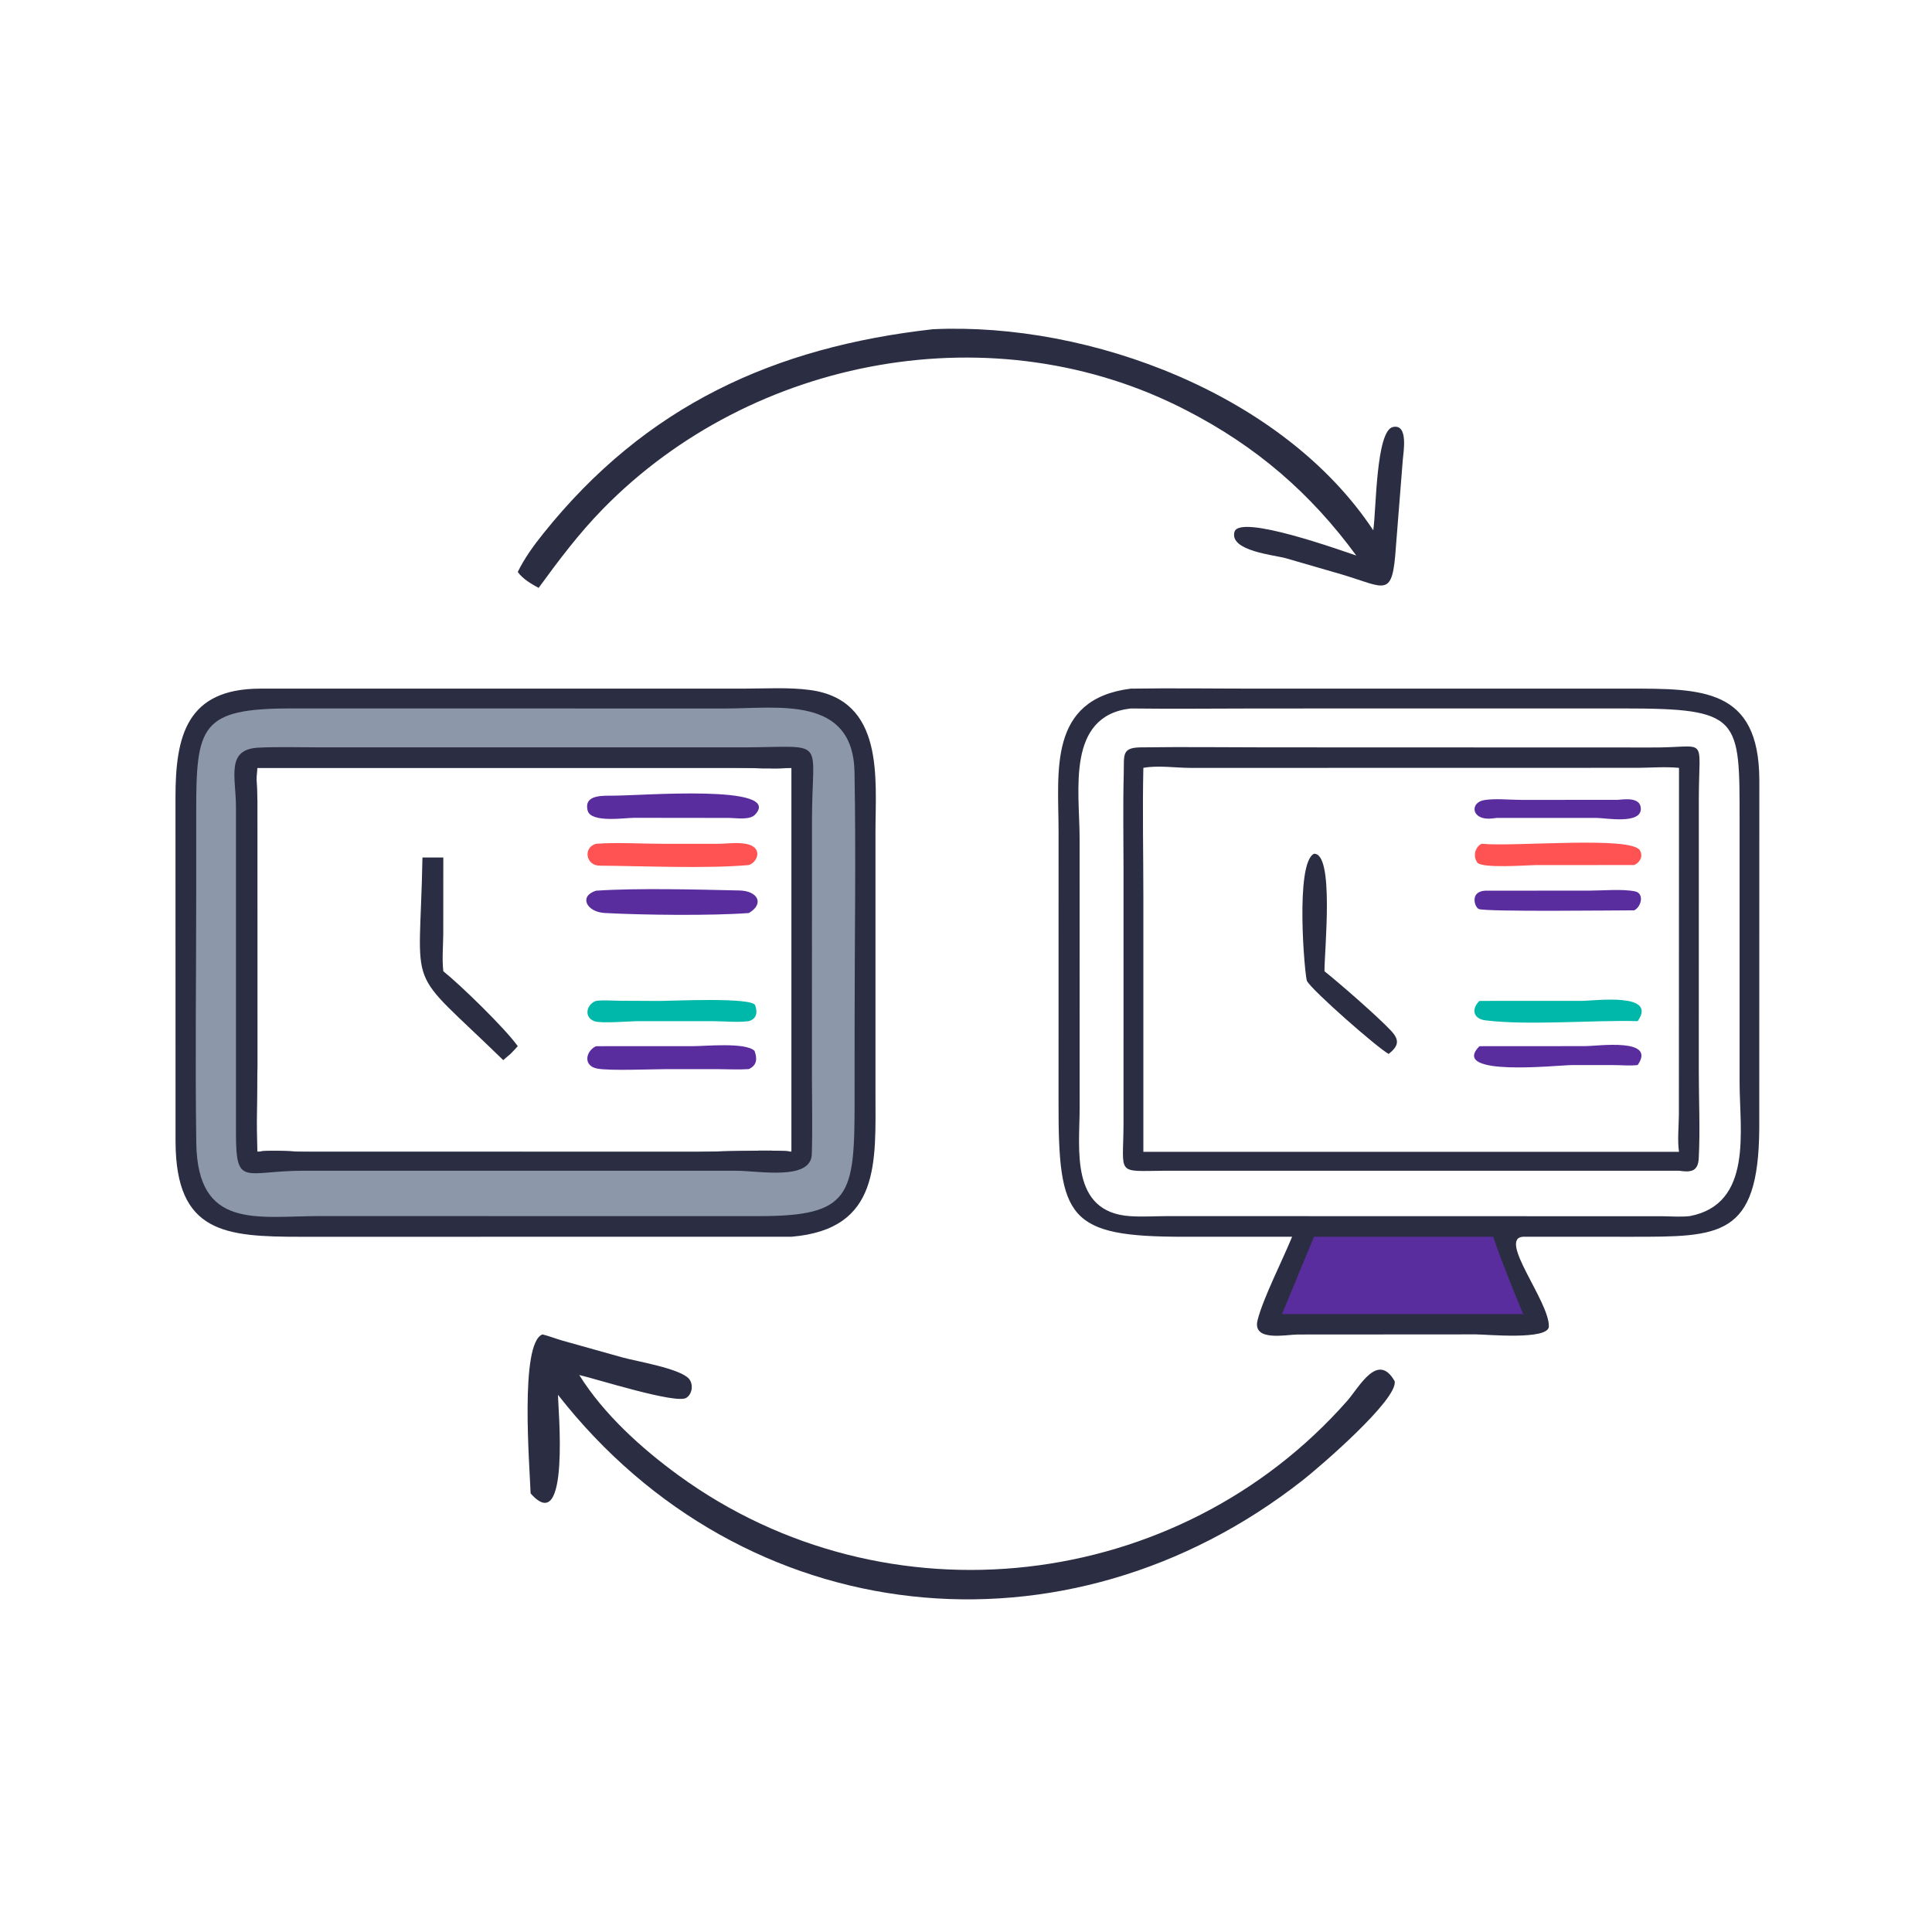 <svg width="1024" height="1024" viewBox="0 0 1024 1024" fill="none" xmlns="http://www.w3.org/2000/svg">
<path d="M599.299 364.994C621.637 364.658 644.039 364.994 666.385 364.994L862.763 364.982C902.083 364.98 932.263 364.646 932.483 413.28L932.447 598.294C932.031 655.802 911.515 655.504 865.105 655.512L807.305 655.496C793.621 656.33 821.271 689.826 820.925 703.078C820.731 710.424 787.737 707.25 782.283 707.252L687.831 707.314C681.383 707.384 663.629 711.234 666.551 699.676C669.501 688.002 679.909 667.67 684.845 655.496L627.433 655.506C565.993 655.54 560.951 645.84 561.047 584.46L561.059 440.668C561.053 409.028 555.283 370.56 599.299 364.994ZM895.627 644.56C929.247 638.126 922.017 599.032 922.025 573.868L922.023 435.628C922.003 380.028 922.909 375.498 860.079 375.488L666.841 375.51C644.341 375.51 621.795 375.804 599.299 375.508C564.953 379.418 572.203 419.462 572.205 443.83L572.233 587.492C572.191 609.124 567.105 642.476 598.977 644.588C605.471 645.018 612.169 644.594 618.681 644.57L881.289 644.632C886.033 644.686 890.909 645.088 895.627 644.56Z" fill="#2B2D42"/>
<path d="M606.001 396.11C627.619 395.812 649.283 396.104 670.905 396.116L875.065 396.182C905.981 396.446 900.401 388.762 900.411 423.87L900.403 568.404C900.405 583.456 901.157 598.888 900.369 613.896C899.997 620.986 896.149 621.44 889.905 620.508L618.351 620.504C590.973 620.676 595.405 623.378 595.485 595.75L595.489 461.09C595.487 444.19 595.161 427.218 595.603 410.33C595.883 399.704 594.133 395.972 606.001 396.11ZM606.001 610.484H889.905C888.993 604.21 889.803 597.124 889.843 590.766L889.905 406.986C882.677 406.296 875.493 406.892 868.253 406.96L631.261 407.006C623.445 407.014 613.495 405.524 606.001 406.986C605.501 429.56 606.001 452.258 606.001 474.846V610.484Z" fill="#2B2D42"/>
<path d="M696.45 452.514C707.302 452.12 701.97 503.646 702 514.778C710.57 521.628 730.13 538.72 737.17 546.188C741.936 551.244 741.352 554.33 736.038 558.606C730.43 555.73 695.134 524.746 692.698 519.898C691.608 517.728 686.192 457.518 696.45 452.514Z" fill="#2B2D42"/>
<path d="M784.137 530.502L838.395 530.484C845.037 530.488 878.837 525.802 868.001 541.226C843.717 540.592 810.271 543.638 787.281 540.802C780.837 540.006 779.699 534.812 784.137 530.502Z" fill="#00B8A9"/>
<path d="M787.077 472.082L842.387 472.046C849.463 472.044 859.807 471.082 866.513 472.424C871.703 473.462 869.929 480.676 866.163 482.498C857.491 482.49 787.165 483.37 783.749 481.784C781.565 480.77 778.933 472.61 787.077 472.082Z" fill="#5A2D9E"/>
<path d="M785.26 447.22C802.54 448.91 864.538 442.996 869.156 450.688C871.088 453.908 869.146 457.15 866.162 458.482L814.286 458.512C809.666 458.52 785.206 460.482 782.928 457.078C780.672 453.704 781.762 448.97 785.26 447.22Z" fill="#FF5252"/>
<path d="M784.137 554.504L840.313 554.468C846.855 554.464 878.139 549.874 868.001 564.492C863.887 564.974 859.707 564.538 855.577 564.52L833.007 564.518C826.003 564.52 767.869 570.958 784.137 554.504Z" fill="#5A2D9E"/>
<path d="M857.231 423.94C861.143 423.634 869.343 422.374 869.663 428.42C870.125 437.128 851.001 433.522 846.281 433.516L793.251 433.524L791.027 433.792C779.793 435.158 778.767 425.364 786.679 424.054C792.359 423.112 800.599 423.96 806.485 423.958L857.231 423.94Z" fill="#5A2D9E"/>
<path d="M696.451 655.496H791.433C796.167 669.408 801.707 682.918 807.305 696.498H791.433H679.473L696.451 655.496Z" fill="#5A2D9E"/>
<path d="M137.872 364.994L394.834 364.976C406.116 364.966 418.008 364.216 429.192 365.694C468.902 370.942 464.042 412.68 464.018 440.844L464.02 579.112C464.018 615.634 466.926 651.534 419.494 655.496L159.638 655.518C119.316 655.532 93.255 653.572 93.043 605.26L93.01 422.904C92.963 390.088 98.884 365.076 137.872 364.994ZM136.428 610.484C145.019 609.222 153.095 610.416 161.694 610.466L370.116 610.494C378.476 610.494 413.46 609.066 419.494 610.484V406.986C409.47 407.614 399.16 406.996 389.098 406.988L136.428 406.986C135.471 412.272 136.412 418.916 136.418 424.37L136.434 565.304C136.431 579.774 135.615 596.304 136.428 610.484Z" fill="#2B2D42"/>
<path d="M301.265 375.508L384.515 375.516C412.509 375.498 452.163 368.542 452.905 409.27C453.713 453.52 452.967 497.924 452.959 542.19L452.949 584.246C452.931 633.62 450.953 644.566 402.325 644.572L255.877 644.56L169.718 644.542C136.094 644.554 104.68 651.99 104.034 605.686C103.409 560.922 104.005 516.062 104 471.29L103.995 430.016C104.01 384.948 106.337 375.5 154.037 375.492L301.265 375.508ZM136.429 610.484C145.02 609.222 153.096 610.416 161.696 610.466L370.117 610.494C378.477 610.494 413.461 609.066 419.495 610.484V406.986C409.471 407.614 399.161 406.996 389.099 406.988L136.429 406.986C135.472 412.272 136.414 418.916 136.419 424.37L136.436 565.304C136.432 579.774 135.617 596.304 136.429 610.484Z" fill="#8C98AA"/>
<path d="M395.312 396.11C438.824 395.864 430.396 390.692 430.366 434.416L430.34 570.162C430.344 583.994 430.686 597.934 430.274 611.756C429.854 625.918 402.254 620.532 390.184 620.524L161.375 620.508C129.713 620.468 125.09 629.542 125.068 601.04L125.066 427.736C125.067 411.946 119.515 397.14 136.987 396.268C147.26 395.756 157.69 396.102 167.977 396.102L395.312 396.11ZM136.429 610.484C145.019 609.222 153.096 610.416 161.695 610.466L370.116 610.494C378.476 610.494 413.46 609.066 419.494 610.484V406.986C409.47 407.614 399.16 406.996 389.098 406.988L136.429 406.986C135.471 412.272 136.413 418.916 136.418 424.37L136.435 565.304C136.431 579.774 135.616 596.304 136.429 610.484Z" fill="#2B2D42"/>
<path d="M223.909 454.492H234.963L234.939 494.746C234.905 501.362 234.225 508.212 234.963 514.778C244.097 522.084 267.961 545.306 274.423 554.504C273.215 555.932 271.849 557.254 270.555 558.606L266.713 561.88C213.797 510.232 222.571 529.522 223.909 454.492Z" fill="#2B2D42"/>
<path d="M315.912 472.082C338.254 470.594 369.314 471.476 391.914 471.968C401.592 472.178 405.334 478.958 396.894 483.928C376.836 485.418 340.828 485.004 320.562 483.912C310.858 483.388 306.64 474.98 315.912 472.082Z" fill="#5A2D9E"/>
<path d="M325.628 421.708C339.602 421.728 415.464 415.492 400.222 431.746C397.398 434.756 390.494 433.586 386.75 433.524L336.184 433.462C331.22 433.438 313.138 436.292 311.462 429.6C309.26 420.806 320.052 421.836 325.628 421.708Z" fill="#5A2D9E"/>
<path d="M315.913 530.502C319.787 529.952 324.067 530.38 327.987 530.416L348.947 530.524C355.453 530.546 398.785 528.388 400.285 532.848C401.593 536.736 401.033 539.978 396.895 541.226C390.797 542 384.249 541.264 378.087 541.244L338.381 541.232C333.427 541.242 318.647 542.596 314.995 541.238C309.247 539.102 310.911 532.22 315.913 530.502Z" fill="#00B8A9"/>
<path d="M315.913 447.22C327.373 446.384 339.539 447.222 351.067 447.228L381.301 447.222C386.209 447.21 399.183 445.072 401.167 451.238C402.133 454.246 399.713 457.606 396.895 458.482C375.243 460.494 340.203 458.996 317.769 458.82C310.525 458.764 308.887 449.246 315.913 447.22Z" fill="#FF5252"/>
<path d="M315.912 554.504L367.206 554.49C373.932 554.49 395.12 552.346 399.916 556.956C401.47 561.3 401.16 564.644 396.894 566.636C391.61 567.002 386.178 566.7 380.878 566.678L353.834 566.654C345.678 566.668 323.066 567.656 316.422 566.348C309.044 564.896 310.298 557.176 315.912 554.504Z" fill="#5A2D9E"/>
<path d="M287.523 707.268C291.129 708.146 294.641 709.574 298.219 710.586L329.865 719.458C337.105 721.502 360.727 725.332 365.253 730.894C367.591 733.764 366.939 738.924 363.723 740.904C358.211 744.3 315.751 730.74 307.017 728.788C319.929 749.532 340.113 767.75 359.663 781.986C469.879 862.24 624.629 843.968 714.017 742.512C720.467 735.194 730.219 716.246 739.205 732.068C741.049 741.728 699.397 777.544 690.587 784.466C565.333 882.89 394.373 865.352 295.725 739.262C295.735 745.176 302.357 815.69 281.231 791.51C280.745 777.152 275.369 711.766 287.523 707.268Z" fill="#2B2D42"/>
<path d="M494.47 174.492C577.99 170.644 680.238 209.146 727.858 281.06C729.458 270.562 729.224 228.21 738.334 226.312C746.554 224.602 743.84 239.506 743.514 243.718L739.87 289.634C738.002 317.378 734.794 311.526 711.25 304.49L681.536 295.878C675.612 294.182 651.534 292.052 654.29 281.936C656.924 272.26 711.066 291.876 718.856 294.446C694.526 261.26 665.814 236.52 628.854 217.508C527.508 164.935 398.832 188.683 319.532 269.758C306.854 282.72 296.13 296.978 285.476 311.602C281.584 309.46 277.014 306.836 274.422 303.148C278.03 295.762 282.814 289.214 287.932 282.818C342.324 214.816 410.476 183.943 494.47 174.492Z" fill="#2B2D42"/>
</svg>
